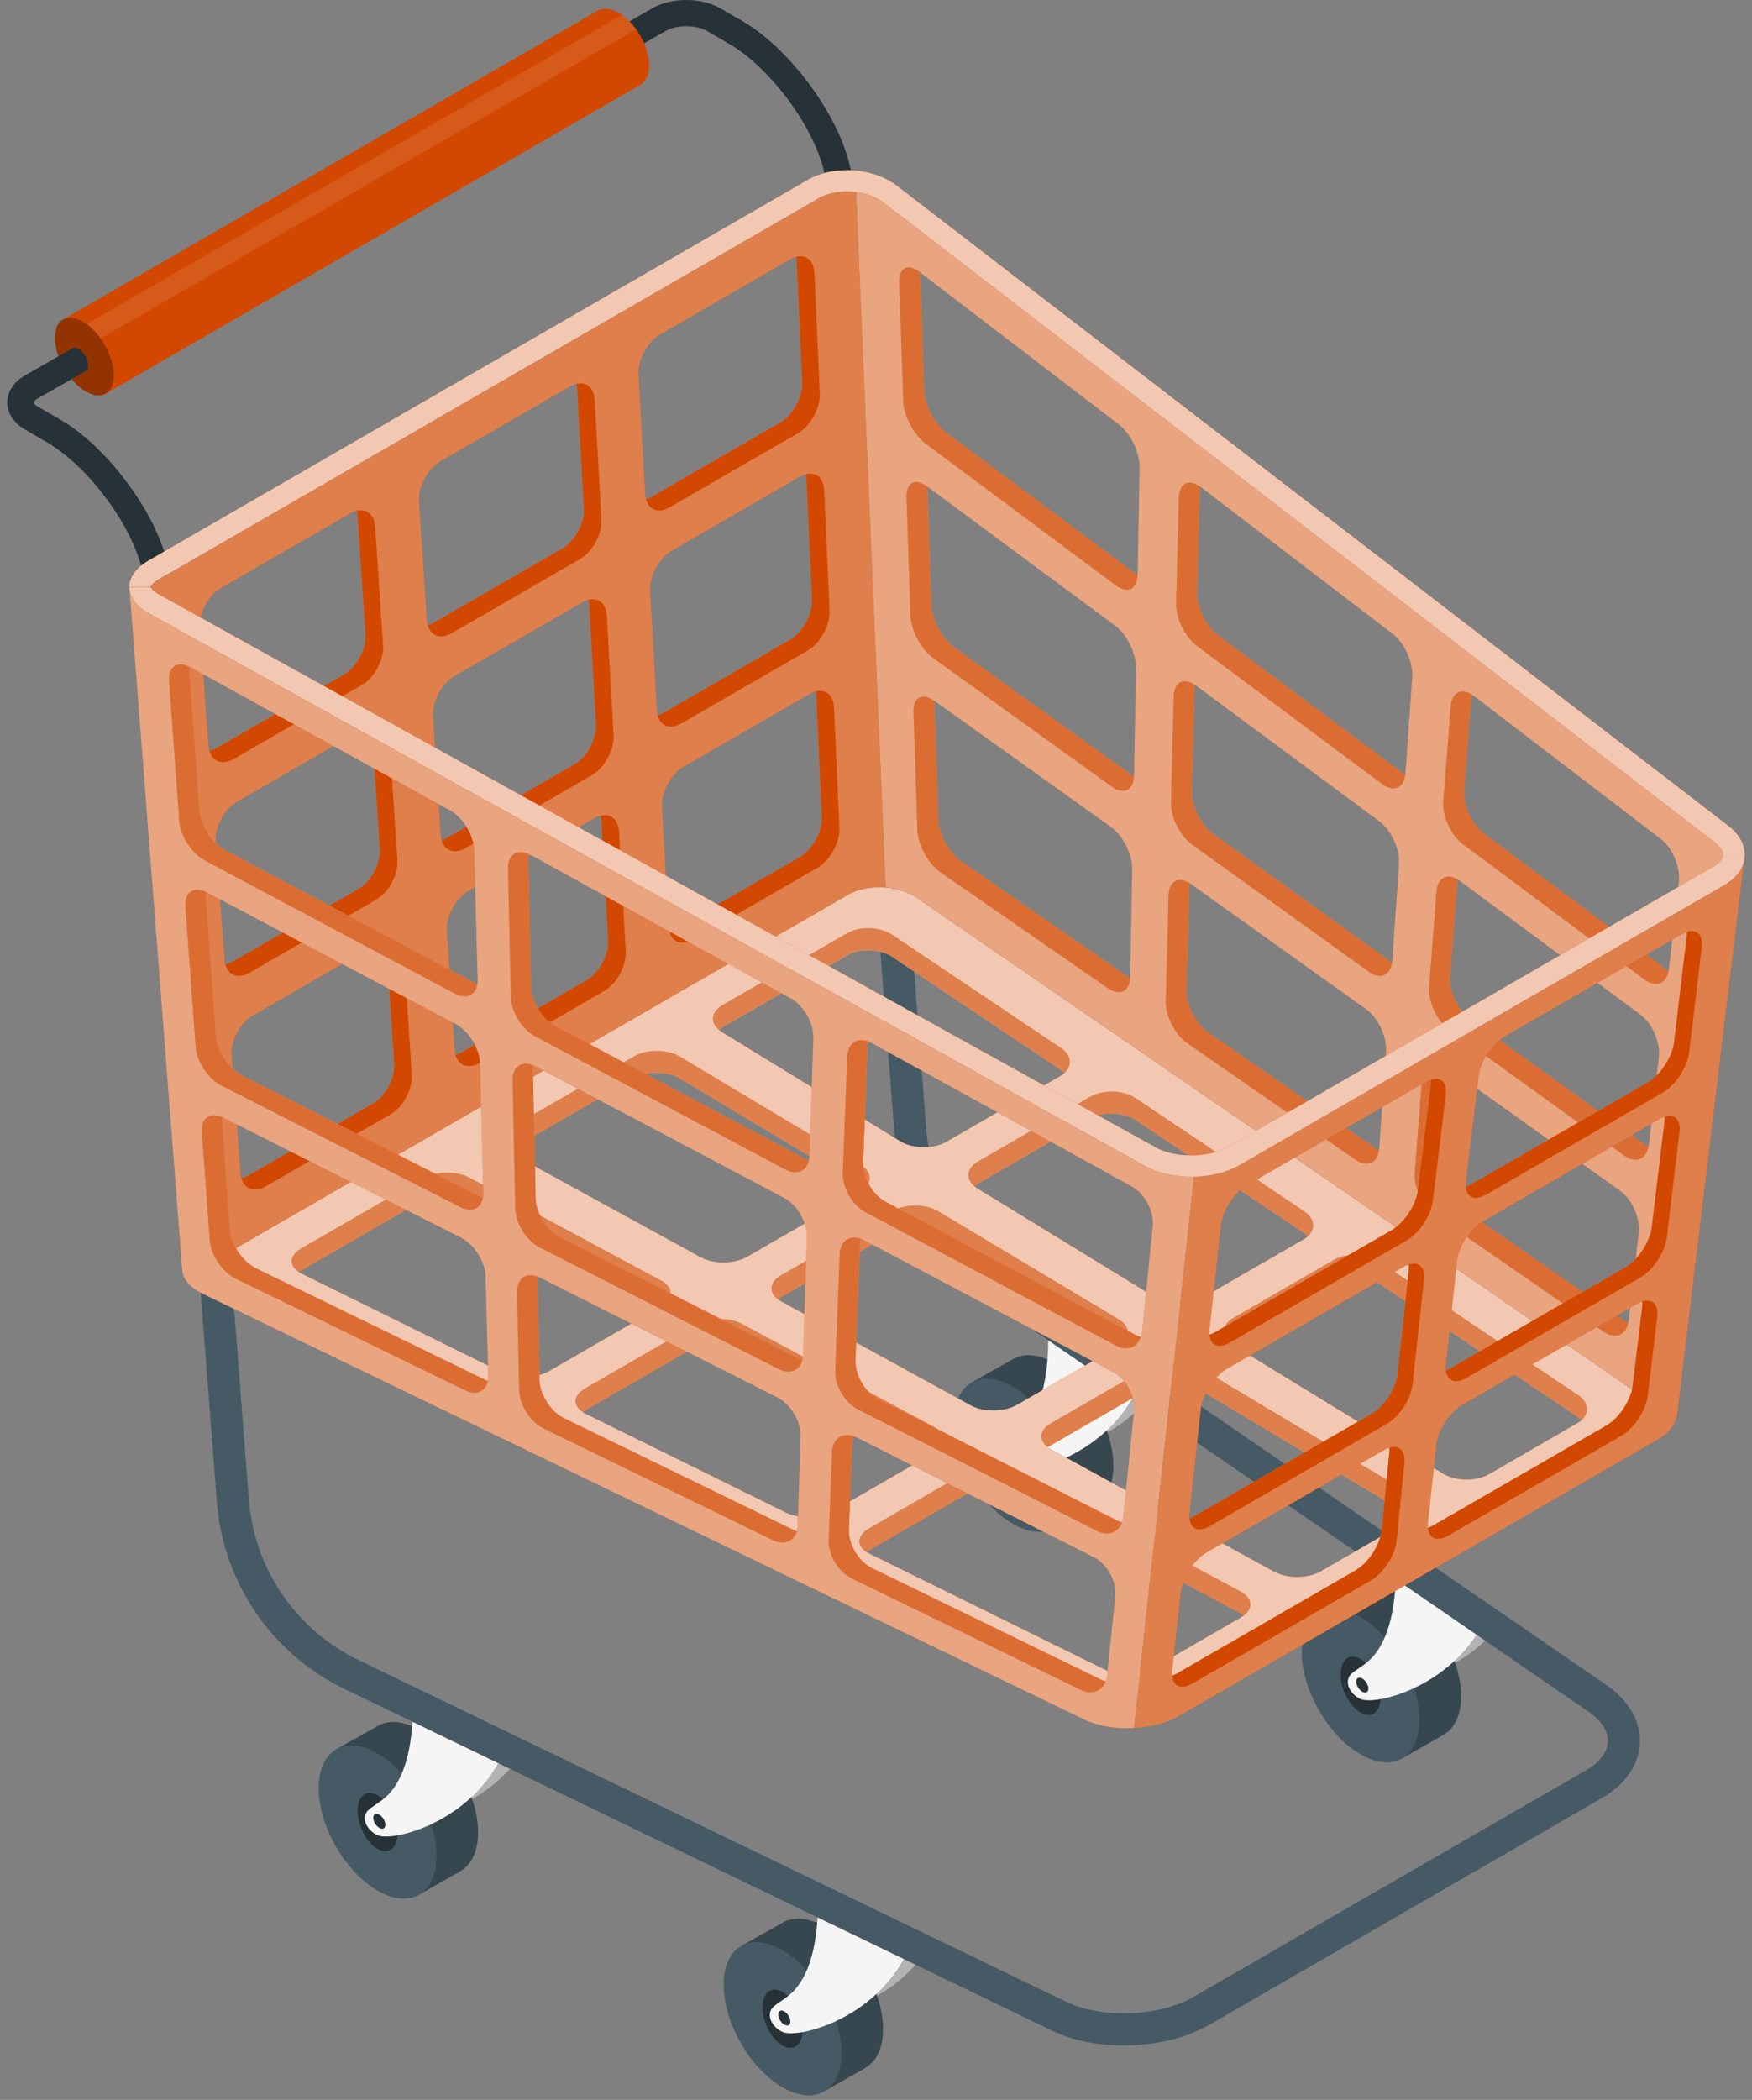 <svg width="121" height="145" viewBox="0 0 121 145" fill="none" xmlns="http://www.w3.org/2000/svg">
<rect x="0" y="0" width="121" height="145" fill="#808080" stroke="none"/>
<path d="M61.22 21.755L59.578 22.706L56.882 11.712C56.111 8.604 53.119 4.613 50.334 3.015L48.832 2.144C48.069 1.701 46.727 1.701 45.964 2.144L41.382 4.773C40.946 5.029 40.395 4.873 40.139 4.437C39.892 4.01 40.039 3.451 40.475 3.203L45.057 0.566C46.371 -0.189 48.429 -0.189 49.735 0.566L51.245 1.437C54.441 3.283 57.761 7.693 58.648 11.273L61.22 21.751V21.755Z" fill="#263238"/>
<path d="M7.3 27.181L4.348 22.068L41.133 0.819C41.516 0.515 42.095 0.523 42.734 0.891C43.889 1.558 44.824 3.176 44.824 4.506C44.824 5.245 44.54 5.752 44.089 5.932L7.304 27.181H7.3Z" fill="#D24800"/>
<path opacity="0.1" d="M5.562 24.173L43.933 2.025C43.649 1.634 43.318 1.29 42.954 1.035L4.887 23.006L5.558 24.173H5.562Z" fill="white"/>
<path d="M4.35 22.063C5.125 21.616 6.415 22.395 7.23 23.809C8.045 25.219 8.077 26.729 7.302 27.177C6.527 27.624 5.237 26.845 4.422 25.431C3.607 24.021 3.575 22.511 4.35 22.063Z" fill="#D24800"/>
<path opacity="0.3" d="M4.35 22.063C5.125 21.616 6.415 22.395 7.23 23.809C8.045 25.219 8.077 26.729 7.302 27.177C6.527 27.624 5.237 26.845 4.422 25.431C3.607 24.021 3.575 22.511 4.35 22.063Z" fill="black"/>
<path d="M14.127 49.281L12.485 50.224L9.788 39.23C9.017 36.121 6.017 32.139 3.244 30.541L1.734 29.662C0.951 29.21 0.5 28.527 0.5 27.788C0.5 27.049 0.951 26.366 1.734 25.915L5.006 24.049C5.246 23.909 5.645 24.149 5.893 24.588C6.149 25.024 6.153 25.487 5.913 25.627H5.905L2.641 27.493C2.382 27.636 2.322 27.768 2.314 27.792C2.322 27.82 2.378 27.944 2.641 28.096L4.151 28.967C7.347 30.812 10.659 35.223 11.546 38.794L14.127 49.281Z" fill="#263238"/>
<path d="M63.553 135.152C63.577 135.164 63.597 135.176 63.625 135.184C61.132 138.42 57.069 139.346 56.154 138.919C55.419 138.579 54.984 137.704 55.543 137.181C55.799 136.941 56.246 136.694 56.662 136.346C57.884 135.331 58.288 133.566 58.4 132.188L63.549 135.152H63.553Z" fill="#E0E0E0"/>
<g opacity="0.2">
<path d="M63.553 135.152C63.577 135.164 63.597 135.176 63.625 135.184C61.132 138.42 57.069 139.346 56.154 138.919C55.419 138.579 54.984 137.705 55.543 137.181C55.799 136.942 56.246 136.694 56.662 136.346C57.884 135.332 58.288 133.566 58.4 132.188L63.549 135.152H63.553Z" fill="black"/>
</g>
<path d="M60.987 140.153C61.003 137.548 59.193 134.369 56.948 133.05C55.77 132.359 54.707 132.323 53.956 132.819L51.191 134.373L56.988 144.368L59.728 142.814V142.806C60.492 142.394 60.979 141.479 60.987 140.149V140.153Z" fill="#37474F"/>
<path d="M54.075 134.68C56.325 135.999 58.134 139.179 58.114 141.783C58.098 144.388 56.261 145.435 54.016 144.116C51.766 142.798 49.957 139.618 49.977 137.013C49.993 134.409 51.83 133.362 54.075 134.68Z" fill="#455A64"/>
<path d="M52.668 138.587C52.676 137.568 53.295 137.104 54.058 137.548C54.817 137.995 55.432 139.182 55.425 140.201C55.416 141.219 54.797 141.683 54.034 141.239C53.271 140.792 52.66 139.605 52.668 138.587Z" fill="#263238"/>
<path d="M56.477 131.085C56.477 131.085 56.745 135.895 54.544 137.732C54.128 138.08 53.681 138.327 53.421 138.567C52.862 139.09 53.301 139.965 54.036 140.305C55.103 140.8 60.576 139.394 62.709 134.672L56.477 131.085Z" fill="#F5F5F5"/>
<path d="M54.142 138.878C54.374 138.994 54.574 139.298 54.586 139.557C54.602 139.817 54.426 139.933 54.194 139.813C53.963 139.697 53.763 139.393 53.751 139.134C53.735 138.874 53.911 138.758 54.142 138.878Z" fill="#263238"/>
<path d="M35.58 121.572C35.604 121.584 35.648 121.608 35.648 121.608C33.155 124.844 29.097 125.763 28.182 125.339C27.447 124.999 27.011 124.125 27.571 123.601C27.826 123.362 28.274 123.114 28.689 122.766C29.912 121.752 30.315 119.986 30.427 118.608L35.576 121.572H35.58Z" fill="#E0E0E0"/>
<g opacity="0.2">
<path d="M35.58 121.571C35.604 121.583 35.648 121.607 35.648 121.607C33.155 124.843 29.097 125.762 28.182 125.338C27.447 124.999 27.011 124.124 27.571 123.601C27.826 123.361 28.274 123.113 28.689 122.766C29.912 121.751 30.315 119.985 30.427 118.607L35.576 121.571H35.58Z" fill="black"/>
</g>
<path d="M33.018 126.57C33.034 123.965 31.224 120.785 28.979 119.467C27.801 118.776 26.738 118.74 25.987 119.235L23.223 120.789L29.019 130.784L31.76 129.23V129.222C32.523 128.811 33.01 127.896 33.018 126.566V126.57Z" fill="#37474F"/>
<path d="M26.107 121.097C28.356 122.415 30.166 125.595 30.146 128.2C30.13 130.804 28.292 131.851 26.047 130.533C23.798 129.214 21.988 126.035 22.008 123.43C22.024 120.825 23.862 119.779 26.107 121.097Z" fill="#455A64"/>
<path d="M24.695 125.007C24.703 123.988 25.323 123.525 26.086 123.968C26.845 124.415 27.46 125.602 27.452 126.621C27.444 127.639 26.825 128.103 26.062 127.659C25.299 127.212 24.687 126.025 24.695 125.007Z" fill="#263238"/>
<path d="M28.505 117.5C28.505 117.5 28.772 122.31 26.571 124.147C26.156 124.495 25.708 124.743 25.448 124.982C24.889 125.506 25.329 126.381 26.064 126.72C27.13 127.215 32.603 125.809 34.737 121.087L28.505 117.5Z" fill="#F5F5F5"/>
<path d="M26.17 125.293C26.402 125.409 26.601 125.713 26.613 125.972C26.629 126.232 26.453 126.348 26.222 126.228C25.99 126.112 25.79 125.809 25.778 125.549C25.762 125.289 25.938 125.173 26.17 125.293Z" fill="#263238"/>
<path d="M103.547 112.203C101.05 115.427 96.995 116.358 96.08 115.93C95.345 115.591 94.91 114.716 95.469 114.193C95.725 113.953 96.172 113.705 96.588 113.358C97.81 112.343 98.213 110.577 98.325 109.199L103.167 111.984L103.475 112.163L103.543 112.203H103.547Z" fill="#E0E0E0"/>
<g opacity="0.2">
<path d="M103.547 112.203C101.05 115.427 96.995 116.358 96.08 115.93C95.345 115.591 94.91 114.716 95.469 114.193C95.725 113.953 96.172 113.705 96.588 113.358C97.81 112.343 98.213 110.577 98.325 109.199L103.167 111.984L103.475 112.163L103.543 112.203H103.547Z" fill="black"/>
</g>
<path d="M100.909 117.163C100.925 114.558 99.115 111.378 96.87 110.06C95.691 109.369 94.629 109.333 93.878 109.828L91.113 111.382L96.91 121.377L99.65 119.823V119.815C100.413 119.404 100.901 118.489 100.909 117.159V117.163Z" fill="#37474F"/>
<path d="M93.997 111.689C96.246 113.007 98.056 116.187 98.036 118.792C98.02 121.396 96.183 122.443 93.937 121.125C91.688 119.806 89.879 116.626 89.899 114.022C89.915 111.417 91.752 110.37 93.997 111.689Z" fill="#455A64"/>
<path d="M92.59 115.6C92.598 114.581 93.217 114.118 93.98 114.561C94.739 115.009 95.354 116.195 95.346 117.214C95.338 118.232 94.719 118.696 93.956 118.248C93.193 117.801 92.582 116.614 92.59 115.596V115.6Z" fill="#263238"/>
<path d="M96.395 108.093C96.395 108.093 96.663 112.903 94.462 114.741C94.046 115.088 93.599 115.336 93.339 115.575C92.78 116.099 93.219 116.974 93.954 117.313C95.021 117.809 100.494 116.402 102.627 111.68L96.395 108.093Z" fill="#F5F5F5"/>
<path d="M94.061 115.891C94.292 116.007 94.492 116.311 94.504 116.57C94.52 116.83 94.344 116.946 94.112 116.826C93.881 116.71 93.681 116.406 93.669 116.147C93.653 115.887 93.829 115.771 94.061 115.891Z" fill="#263238"/>
<path d="M79.459 96.245C79.483 96.257 79.527 96.281 79.527 96.281C77.034 99.517 72.975 100.436 72.065 100.012C71.329 99.673 70.894 98.798 71.453 98.275C71.709 98.035 72.156 97.787 72.572 97.44C73.794 96.425 74.198 94.659 74.31 93.281L79.459 96.245Z" fill="#E0E0E0"/>
<g opacity="0.2">
<path d="M79.459 96.245C79.483 96.257 79.527 96.281 79.527 96.281C77.034 99.517 72.975 100.436 72.065 100.013C71.329 99.673 70.894 98.798 71.453 98.275C71.709 98.035 72.156 97.787 72.572 97.44C73.794 96.425 74.198 94.659 74.31 93.281L79.459 96.245Z" fill="black"/>
</g>
<path d="M76.893 101.242C76.909 98.637 75.099 95.457 72.854 94.139C71.676 93.448 70.613 93.412 69.862 93.907L67.098 95.461L72.894 105.457L75.635 103.903V103.895C76.402 103.483 76.885 102.568 76.893 101.238V101.242Z" fill="#37474F"/>
<path d="M69.982 95.769C72.231 97.088 74.04 100.267 74.021 102.872C74.005 105.477 72.167 106.523 69.922 105.205C67.673 103.887 65.863 100.707 65.883 98.102C65.899 95.498 67.737 94.451 69.982 95.769Z" fill="#455A64"/>
<path d="M68.57 99.679C68.578 98.66 69.198 98.197 69.961 98.64C70.72 99.088 71.335 100.274 71.327 101.293C71.319 102.312 70.7 102.775 69.937 102.328C69.174 101.88 68.562 100.694 68.57 99.675V99.679Z" fill="#263238"/>
<path d="M72.383 92.175C72.383 92.175 72.651 96.985 70.45 98.823C70.034 99.17 69.587 99.418 69.327 99.657C68.768 100.181 69.208 101.056 69.943 101.395C71.009 101.891 76.482 100.484 78.615 95.762L72.383 92.175Z" fill="#F5F5F5"/>
<path d="M70.053 99.973C70.284 100.089 70.484 100.393 70.496 100.652C70.512 100.912 70.336 101.028 70.105 100.908C69.873 100.792 69.673 100.488 69.657 100.229C69.641 99.969 69.817 99.853 70.049 99.973H70.053Z" fill="#263238"/>
<path d="M77.615 141.243C75.842 141.243 74.088 140.907 72.678 140.228L23.768 116.61C18.775 114.201 15.407 109.268 14.98 103.739L10.09 40.587L12.299 40.416L17.189 103.567C17.556 108.313 20.445 112.543 24.731 114.613L73.641 138.231C76.057 139.397 80.068 139.249 82.393 137.907L109.551 122.227C110.485 121.688 111.017 120.989 111.045 120.266C111.073 119.538 110.597 118.803 109.706 118.192L68.499 89.872C64.588 87.184 62.131 82.929 61.768 78.195L56.786 13.83L58.995 13.658L63.977 78.024C64.293 82.086 66.398 85.738 69.754 88.043L110.961 116.363C112.479 117.405 113.314 118.859 113.258 120.349C113.198 121.84 112.251 123.226 110.657 124.145L83.5 139.825C81.878 140.759 79.729 141.239 77.607 141.239L77.615 141.243Z" fill="#455A64"/>
<path d="M113.795 96.681L63.255 61.949C62.636 61.526 61.689 61.266 60.727 61.266C59.908 61.266 59.145 61.442 58.585 61.769L14.605 87.161C14.278 87.349 14.126 87.52 14.074 87.604C14.134 87.68 14.298 87.84 14.637 88.004L75.528 117.406C76.135 117.698 76.958 117.862 77.853 117.862C78.919 117.862 79.978 117.622 80.677 117.218L113.743 98.127C114.118 97.907 114.366 97.635 114.374 97.428C114.386 97.22 114.154 96.928 113.799 96.685L113.795 96.681ZM97.316 104.978L91.228 108.498C90.345 109.009 88.903 109.021 88.008 108.533L72.603 100.088C72.519 100.04 72.439 99.992 72.372 99.936C72.436 99.885 72.507 99.837 72.587 99.793L79.475 95.814C80.357 95.302 81.784 95.314 82.658 95.838L97.332 104.623C97.424 104.678 97.503 104.734 97.575 104.794C97.503 104.862 97.412 104.918 97.316 104.974V104.978ZM85.703 111.685L79.602 115.205C78.719 115.716 77.265 115.764 76.347 115.313L60.055 107.283C59.98 107.247 59.908 107.203 59.84 107.159C59.888 107.123 59.944 107.087 59.999 107.055L66.863 103.092C67.746 102.581 69.192 102.561 70.091 103.041L85.675 111.402C85.758 111.446 85.834 111.494 85.902 111.546C85.838 111.594 85.775 111.638 85.699 111.681L85.703 111.685ZM20.79 87.728L29.187 82.878C30.07 82.363 31.516 82.343 32.415 82.826L45.642 89.925C45.726 89.969 45.802 90.017 45.87 90.069C45.806 90.117 45.742 90.161 45.666 90.205L37.94 94.667C37.057 95.179 35.599 95.227 34.68 94.775L20.842 87.952C20.766 87.916 20.69 87.872 20.622 87.828C20.67 87.796 20.726 87.76 20.782 87.728H20.79ZM35.299 79.351L43.788 74.453C44.671 73.942 46.097 73.954 46.972 74.477L59.416 81.928C59.508 81.984 59.588 82.039 59.66 82.103C59.584 82.171 59.496 82.227 59.4 82.283L51.61 86.777C50.727 87.289 49.281 87.305 48.386 86.813L35.315 79.647C35.231 79.599 35.151 79.551 35.083 79.495C35.147 79.443 35.219 79.395 35.299 79.351ZM77.237 92.965L70.25 97C69.368 97.512 67.925 97.528 67.03 97.036L53.959 89.869C53.875 89.821 53.795 89.773 53.727 89.718C53.791 89.666 53.859 89.618 53.939 89.574L61.629 85.135C62.512 84.624 63.938 84.636 64.813 85.159L77.253 92.61C77.345 92.666 77.425 92.722 77.497 92.786C77.425 92.854 77.333 92.909 77.237 92.965ZM90.009 85.591L82.994 89.646C82.111 90.157 80.689 90.137 79.818 89.606L67.538 82.083C67.446 82.027 67.362 81.963 67.29 81.904C67.366 81.832 67.462 81.772 67.562 81.712L75.308 77.242C76.191 76.73 77.597 76.778 78.44 77.345L90.081 85.155C90.177 85.219 90.257 85.287 90.333 85.363C90.245 85.447 90.137 85.527 90.013 85.595L90.009 85.591ZM73.203 74.313L65.353 78.847C64.47 79.359 63.047 79.339 62.177 78.808L49.896 71.289C49.8 71.229 49.721 71.169 49.645 71.109C49.725 71.037 49.816 70.974 49.92 70.914L58.501 65.964C59.384 65.453 60.79 65.501 61.633 66.072L73.27 73.882C73.366 73.946 73.446 74.01 73.522 74.086C73.434 74.169 73.326 74.249 73.203 74.317V74.313ZM40.392 97.396L48.027 92.989C48.91 92.478 50.356 92.458 51.251 92.938L64.482 100.036C64.566 100.08 64.641 100.128 64.709 100.184C64.645 100.232 64.582 100.276 64.506 100.316L57.539 104.339C56.656 104.85 55.198 104.898 54.279 104.447L40.444 97.624C40.369 97.588 40.297 97.548 40.229 97.5C40.277 97.468 40.333 97.432 40.389 97.4L40.392 97.396ZM84.92 92.702C84.996 92.63 85.091 92.57 85.191 92.51L92.106 88.519C92.993 88.008 94.395 88.052 95.242 88.623L108.981 97.847C109.077 97.911 109.157 97.979 109.232 98.055C109.145 98.139 109.037 98.219 108.913 98.287L102.833 101.798C101.95 102.309 100.532 102.289 99.657 101.758L85.167 92.885C85.071 92.826 84.992 92.766 84.916 92.706L84.92 92.702Z" fill="#D24800"/>
<g opacity="0.7">
<path d="M113.795 96.68L63.255 61.949C62.636 61.525 61.689 61.266 60.727 61.266C59.908 61.266 59.145 61.441 58.585 61.769L14.605 87.161C14.278 87.348 14.126 87.52 14.074 87.604C14.134 87.68 14.298 87.84 14.637 88.004L75.528 117.406C76.135 117.698 76.958 117.861 77.853 117.861C78.919 117.861 79.978 117.622 80.677 117.218L113.743 98.127C114.118 97.907 114.366 97.635 114.374 97.427C114.386 97.22 114.154 96.928 113.799 96.684L113.795 96.68ZM97.316 104.978L91.228 108.497C90.345 109.009 88.903 109.021 88.008 108.533L72.603 100.088C72.519 100.04 72.439 99.992 72.372 99.936C72.436 99.884 72.507 99.836 72.587 99.792L79.475 95.814C80.357 95.302 81.784 95.314 82.658 95.838L97.332 104.622C97.424 104.678 97.503 104.734 97.575 104.794C97.503 104.862 97.412 104.918 97.316 104.974V104.978ZM85.703 111.685L79.602 115.205C78.719 115.716 77.265 115.764 76.347 115.313L60.055 107.283C59.98 107.247 59.908 107.203 59.84 107.159C59.888 107.123 59.944 107.087 59.999 107.055L66.863 103.092C67.746 102.581 69.192 102.561 70.091 103.04L85.675 111.402C85.758 111.446 85.834 111.493 85.902 111.545C85.838 111.593 85.775 111.637 85.699 111.681L85.703 111.685ZM20.79 87.728L29.187 82.878C30.07 82.363 31.516 82.343 32.415 82.826L45.642 89.925C45.726 89.969 45.802 90.017 45.87 90.069C45.806 90.117 45.742 90.161 45.666 90.205L37.94 94.667C37.057 95.178 35.599 95.226 34.68 94.775L20.842 87.952C20.766 87.916 20.69 87.872 20.622 87.828C20.67 87.796 20.726 87.76 20.782 87.728H20.79ZM35.299 79.351L43.788 74.453C44.671 73.942 46.097 73.954 46.972 74.477L59.416 81.927C59.508 81.983 59.588 82.039 59.66 82.103C59.584 82.171 59.496 82.227 59.4 82.283L51.61 86.777C50.727 87.288 49.281 87.304 48.386 86.813L35.315 79.646C35.231 79.598 35.151 79.55 35.083 79.494C35.147 79.442 35.219 79.394 35.299 79.351ZM77.237 92.965L70.25 97C69.368 97.511 67.925 97.527 67.03 97.036L53.959 89.869C53.875 89.821 53.795 89.773 53.727 89.717C53.791 89.665 53.859 89.618 53.939 89.573L61.629 85.135C62.512 84.624 63.938 84.636 64.813 85.159L77.253 92.61C77.345 92.666 77.425 92.722 77.497 92.785C77.425 92.853 77.333 92.909 77.237 92.965ZM90.009 85.591L82.994 89.645C82.111 90.157 80.689 90.137 79.818 89.606L67.538 82.083C67.446 82.027 67.362 81.963 67.29 81.903C67.366 81.831 67.462 81.772 67.562 81.712L75.308 77.241C76.191 76.73 77.597 76.778 78.44 77.345L90.081 85.155C90.177 85.219 90.257 85.287 90.333 85.363C90.245 85.447 90.137 85.527 90.013 85.595L90.009 85.591ZM73.203 74.313L65.353 78.847C64.47 79.359 63.047 79.339 62.177 78.807L49.896 71.289C49.8 71.229 49.721 71.169 49.645 71.109C49.725 71.037 49.816 70.973 49.92 70.913L58.501 65.964C59.384 65.452 60.79 65.5 61.633 66.072L73.27 73.882C73.366 73.945 73.446 74.009 73.522 74.085C73.434 74.169 73.326 74.249 73.203 74.317V74.313ZM40.392 97.395L48.027 92.989C48.91 92.478 50.356 92.458 51.251 92.937L64.482 100.036C64.566 100.08 64.641 100.128 64.709 100.184C64.645 100.232 64.582 100.276 64.506 100.316L57.539 104.339C56.656 104.85 55.198 104.898 54.279 104.446L40.444 97.623C40.369 97.587 40.297 97.547 40.229 97.499C40.277 97.467 40.333 97.431 40.389 97.4L40.392 97.395ZM84.92 92.701C84.996 92.63 85.091 92.57 85.191 92.51L92.106 88.519C92.993 88.007 94.395 88.052 95.242 88.623L108.981 97.847C109.077 97.911 109.157 97.979 109.232 98.055C109.145 98.139 109.037 98.219 108.913 98.286L102.833 101.798C101.95 102.309 100.532 102.289 99.657 101.758L85.167 92.885C85.071 92.825 84.992 92.765 84.916 92.706L84.92 92.701Z" fill="white"/>
</g>
<path d="M64.487 98.519L51.255 91.42C50.357 90.941 48.914 90.961 48.032 91.472L40.397 95.878C39.586 96.346 39.542 97.033 40.237 97.492C40.285 97.46 40.341 97.424 40.397 97.392L48.032 92.986C48.914 92.475 50.361 92.455 51.255 92.934L64.487 100.033C64.57 100.077 64.646 100.125 64.714 100.181C65.389 99.669 65.309 98.958 64.487 98.519ZM108.986 96.33L95.247 87.106C94.396 86.538 92.998 86.49 92.111 87.002L85.196 90.993C84.409 91.448 84.313 92.167 84.924 92.698C85 92.626 85.096 92.567 85.196 92.507L92.111 88.516C92.998 88.004 94.4 88.048 95.247 88.62L108.986 97.844C109.081 97.908 109.161 97.976 109.237 98.052C109.796 97.536 109.713 96.821 108.986 96.33ZM45.643 88.412L32.416 81.313C31.513 80.83 30.07 80.854 29.188 81.365L20.79 86.215C19.983 86.682 19.936 87.369 20.631 87.829C20.678 87.797 20.735 87.761 20.79 87.729L29.188 82.879C30.07 82.364 31.517 82.344 32.416 82.827L45.643 89.926C45.727 89.97 45.802 90.018 45.87 90.07C46.541 89.562 46.465 88.851 45.643 88.412ZM85.675 109.892L70.091 101.535C69.188 101.052 67.746 101.072 66.863 101.583L60 105.546C59.189 106.013 59.141 106.705 59.84 107.164C59.888 107.128 59.944 107.092 60 107.06L66.863 103.097C67.746 102.586 69.192 102.566 70.091 103.045L85.675 111.406C85.759 111.45 85.835 111.498 85.903 111.55C86.574 111.043 86.498 110.332 85.675 109.892ZM97.328 103.109L82.655 94.324C81.78 93.805 80.354 93.789 79.471 94.3L72.584 98.275C71.785 98.739 71.717 99.446 72.368 99.933C72.432 99.881 72.504 99.833 72.584 99.789L79.471 95.811C80.354 95.299 81.78 95.311 82.655 95.834L97.328 104.619C97.42 104.675 97.5 104.731 97.572 104.791C98.187 104.28 98.107 103.565 97.328 103.101V103.109ZM59.417 80.414L46.973 72.964C46.098 72.44 44.672 72.428 43.789 72.94L35.3 77.838C34.501 78.301 34.433 79.004 35.084 79.495C35.148 79.443 35.22 79.395 35.3 79.352L43.789 74.454C44.672 73.942 46.098 73.954 46.973 74.478L59.417 81.928C59.509 81.984 59.589 82.04 59.661 82.104C60.276 81.593 60.196 80.878 59.417 80.41V80.414ZM73.267 72.361L61.63 64.55C60.783 63.983 59.381 63.935 58.498 64.443L49.917 69.396C49.126 69.852 49.03 70.571 49.642 71.102C49.721 71.03 49.813 70.966 49.917 70.906L58.498 65.957C59.381 65.445 60.787 65.493 61.63 66.064L73.267 73.874C73.363 73.938 73.443 74.002 73.519 74.078C74.082 73.563 73.998 72.848 73.267 72.361ZM77.254 91.093L64.814 83.646C63.939 83.123 62.513 83.111 61.63 83.622L53.94 88.06C53.141 88.524 53.077 89.231 53.728 89.718C53.792 89.666 53.86 89.618 53.94 89.574L61.63 85.136C62.513 84.625 63.939 84.637 64.814 85.16L77.254 92.611C77.346 92.666 77.426 92.722 77.498 92.786C78.113 92.279 78.033 91.564 77.254 91.093ZM90.078 83.642L78.437 75.832C77.59 75.265 76.188 75.217 75.305 75.724L67.558 80.194C66.767 80.65 66.672 81.373 67.287 81.9C67.363 81.828 67.459 81.768 67.558 81.709L75.305 77.238C76.188 76.727 77.594 76.775 78.437 77.342L90.078 85.152C90.174 85.216 90.254 85.284 90.329 85.36C90.889 84.844 90.805 84.129 90.078 83.642Z" fill="#D24800"/>
<path opacity="0.3" d="M45.874 90.068C46.545 89.561 46.469 88.85 45.647 88.41L32.419 81.311C31.517 80.828 30.074 80.852 29.192 81.363L20.794 86.213C19.987 86.68 19.939 87.368 20.634 87.827C20.683 87.795 20.738 87.759 20.794 87.727L29.192 82.881C30.074 82.366 31.521 82.346 32.419 82.829L45.647 89.928C45.73 89.972 45.806 90.02 45.874 90.072V90.068ZM35.084 79.494C35.148 79.442 35.22 79.394 35.3 79.35L43.789 74.452C44.672 73.941 46.098 73.953 46.973 74.476L59.417 81.927C59.509 81.983 59.589 82.038 59.661 82.102C60.276 81.591 60.196 80.876 59.417 80.409L46.973 72.958C46.098 72.435 44.672 72.423 43.789 72.934L35.3 77.832C34.501 78.295 34.433 78.998 35.084 79.49V79.494ZM67.287 81.899C67.363 81.827 67.459 81.767 67.558 81.707L75.305 77.237C76.187 76.725 77.594 76.773 78.436 77.34L90.078 85.15C90.174 85.214 90.253 85.282 90.329 85.358C90.889 84.843 90.805 84.128 90.078 83.64L78.436 75.83C77.59 75.263 76.187 75.215 75.305 75.722L67.558 80.193C66.767 80.648 66.672 81.371 67.287 81.899ZM64.814 83.644C63.939 83.121 62.513 83.109 61.63 83.62L53.94 88.059C53.141 88.522 53.077 89.229 53.728 89.717C53.792 89.665 53.86 89.617 53.94 89.573L61.63 85.134C62.513 84.623 63.939 84.635 64.814 85.158L77.254 92.609C77.346 92.665 77.426 92.721 77.498 92.785C78.113 92.277 78.033 91.562 77.254 91.091L64.814 83.644ZM49.921 70.909L58.502 65.959C59.385 65.448 60.791 65.496 61.634 66.067L73.271 73.877C73.367 73.941 73.447 74.005 73.523 74.081C74.086 73.565 74.002 72.85 73.271 72.363L61.634 64.553C60.787 63.986 59.385 63.938 58.502 64.445L49.921 69.399C49.13 69.854 49.034 70.573 49.645 71.104C49.725 71.032 49.817 70.969 49.921 70.909ZM97.328 103.107L82.655 94.323C81.78 93.803 80.354 93.787 79.471 94.299L72.584 98.274C71.785 98.737 71.717 99.444 72.368 99.931C72.432 99.88 72.504 99.832 72.584 99.788L79.471 95.809C80.354 95.297 81.78 95.309 82.655 95.833L97.328 104.618C97.42 104.673 97.5 104.729 97.572 104.789C98.187 104.278 98.107 103.563 97.328 103.099V103.107ZM64.714 100.179C65.389 99.668 65.309 98.957 64.486 98.517L51.255 91.418C50.356 90.939 48.914 90.959 48.031 91.47L40.397 95.877C39.586 96.344 39.542 97.031 40.237 97.491C40.285 97.459 40.341 97.423 40.397 97.391L48.031 92.984C48.914 92.473 50.361 92.453 51.255 92.933L64.486 100.031C64.57 100.075 64.646 100.123 64.714 100.179ZM108.985 96.328L95.247 87.104C94.396 86.537 92.998 86.489 92.111 87L85.196 90.991C84.409 91.446 84.313 92.165 84.924 92.697C85 92.625 85.096 92.565 85.196 92.505L92.111 88.514C92.998 88.003 94.4 88.047 95.247 88.618L108.985 97.842C109.081 97.906 109.161 97.974 109.237 98.05C109.796 97.535 109.713 96.82 108.985 96.328ZM85.675 109.891L70.091 101.533C69.188 101.05 67.746 101.07 66.863 101.581L60 105.544C59.189 106.012 59.141 106.703 59.84 107.162C59.888 107.126 59.944 107.09 60 107.058L66.863 103.095C67.746 102.584 69.192 102.564 70.091 103.044L85.675 111.405C85.759 111.449 85.835 111.497 85.903 111.549C86.574 111.041 86.498 110.33 85.675 109.891Z" fill="white"/>
<path d="M61.133 60.508L61.105 59.797L59.12 13.268C58.912 13.244 58.7 13.228 58.492 13.228C57.753 13.228 57.058 13.392 56.543 13.692L10.993 39.994C10.53 40.258 10.422 40.489 10.418 40.529L13.898 85.871L14.081 87.605C14.133 87.521 14.285 87.35 14.613 87.162L58.592 61.77C59.152 61.447 59.911 61.267 60.734 61.267C60.881 61.267 61.025 61.275 61.169 61.287L61.137 60.512L61.133 60.508ZM54.557 44.177L45.841 49.214C45.693 49.298 45.549 49.358 45.413 49.39C45.389 49.282 45.369 49.162 45.361 49.031L44.91 40.781C44.858 39.762 45.525 38.524 46.412 38.013L55.237 32.919C55.38 32.839 55.516 32.779 55.652 32.747C55.68 32.855 55.696 32.971 55.704 33.103L56.08 41.412C56.123 42.431 55.444 43.669 54.562 44.181L54.557 44.177ZM55.029 18.094L55.4 26.404C55.444 27.422 54.765 28.665 53.882 29.176L45.034 34.285C44.886 34.369 44.742 34.429 44.606 34.461C44.582 34.353 44.562 34.233 44.554 34.102L44.103 25.852C44.051 24.837 44.718 23.595 45.605 23.084L54.566 17.91C54.705 17.831 54.845 17.771 54.981 17.739C55.009 17.846 55.025 17.962 55.033 18.094H55.029ZM31.383 46.69L40.208 41.596C40.356 41.512 40.504 41.452 40.639 41.42C40.667 41.528 40.687 41.648 40.695 41.78L41.159 50.017C41.218 51.036 40.547 52.274 39.66 52.786L30.936 57.823C30.784 57.911 30.632 57.971 30.492 58.003C30.464 57.895 30.44 57.775 30.432 57.644L29.905 49.462C29.837 48.443 30.5 47.205 31.383 46.694V46.69ZM39.852 26.867L40.32 35.104C40.376 36.123 39.705 37.365 38.822 37.877L29.977 42.982C29.825 43.07 29.677 43.13 29.534 43.158C29.506 43.05 29.482 42.934 29.474 42.803L28.942 34.617C28.874 33.602 29.538 32.36 30.424 31.849L39.365 26.687C39.513 26.603 39.66 26.543 39.796 26.511C39.824 26.619 39.844 26.735 39.852 26.867ZM16.362 55.367L25.183 50.273C25.335 50.185 25.487 50.125 25.631 50.093C25.659 50.205 25.682 50.321 25.69 50.457L26.238 58.622C26.306 59.641 25.642 60.879 24.76 61.391L16.027 66.436C15.871 66.524 15.719 66.588 15.571 66.616C15.539 66.504 15.519 66.388 15.508 66.257L14.896 58.135C14.82 57.12 15.476 55.882 16.358 55.37L16.362 55.367ZM24.692 35.632L25.239 43.801C25.311 44.816 24.648 46.054 23.765 46.57L14.92 51.671C14.764 51.759 14.609 51.823 14.465 51.851C14.433 51.743 14.413 51.623 14.401 51.491L13.79 43.374C13.714 42.359 14.369 41.121 15.252 40.605L24.184 35.452C24.34 35.364 24.488 35.3 24.632 35.268C24.66 35.38 24.684 35.496 24.692 35.632ZM16.61 81.006L16.003 72.888C15.927 71.869 16.582 70.631 17.465 70.12L26.174 65.09C26.326 65.002 26.473 64.942 26.617 64.914C26.645 65.022 26.669 65.138 26.677 65.27L27.224 73.439C27.296 74.458 26.633 75.697 25.75 76.208L17.129 81.185C16.97 81.273 16.818 81.337 16.67 81.365C16.638 81.253 16.618 81.138 16.606 81.006H16.61ZM31.399 72.477L30.868 64.291C30.8 63.276 31.467 62.034 32.35 61.523L41.051 56.501C41.199 56.417 41.342 56.357 41.478 56.329C41.506 56.437 41.526 56.553 41.534 56.681L42.002 64.922C42.057 65.937 41.386 67.179 40.504 67.691L31.902 72.656C31.751 72.744 31.603 72.804 31.459 72.836C31.431 72.724 31.407 72.608 31.399 72.477ZM46.172 63.959L45.721 55.706C45.669 54.691 46.336 53.449 47.223 52.938L55.912 47.92C56.052 47.84 56.191 47.78 56.327 47.748C56.355 47.856 56.371 47.972 56.379 48.104L56.755 56.413C56.799 57.432 56.12 58.674 55.237 59.186L46.652 64.139C46.504 64.223 46.36 64.283 46.224 64.311C46.196 64.203 46.18 64.087 46.172 63.959Z" fill="#D24800"/>
<path opacity="0.3" d="M61.133 60.508L61.105 59.797L59.12 13.268C58.912 13.244 58.7 13.228 58.492 13.228C57.753 13.228 57.058 13.392 56.543 13.692L10.993 39.994C10.53 40.258 10.422 40.489 10.418 40.529L13.898 85.871L14.081 87.605C14.133 87.521 14.285 87.35 14.613 87.162L58.592 61.77C59.152 61.447 59.911 61.267 60.734 61.267C60.881 61.267 61.025 61.275 61.169 61.287L61.137 60.512L61.133 60.508ZM54.557 44.177L45.841 49.214C45.693 49.298 45.549 49.358 45.413 49.39C45.389 49.282 45.369 49.162 45.361 49.031L44.91 40.781C44.858 39.762 45.525 38.524 46.412 38.013L55.237 32.919C55.38 32.839 55.516 32.779 55.652 32.747C55.68 32.855 55.696 32.971 55.704 33.103L56.08 41.412C56.123 42.431 55.444 43.669 54.562 44.181L54.557 44.177ZM55.029 18.094L55.4 26.404C55.444 27.422 54.765 28.665 53.882 29.176L45.034 34.285C44.886 34.369 44.742 34.429 44.606 34.461C44.582 34.353 44.562 34.233 44.554 34.102L44.103 25.852C44.051 24.837 44.718 23.595 45.605 23.084L54.566 17.91C54.705 17.831 54.845 17.771 54.981 17.739C55.009 17.846 55.025 17.962 55.033 18.094H55.029ZM31.383 46.69L40.208 41.596C40.356 41.512 40.504 41.452 40.639 41.42C40.667 41.528 40.687 41.648 40.695 41.78L41.159 50.017C41.218 51.036 40.547 52.274 39.66 52.786L30.936 57.823C30.784 57.911 30.632 57.971 30.492 58.003C30.464 57.895 30.44 57.775 30.432 57.644L29.905 49.462C29.837 48.443 30.5 47.205 31.383 46.694V46.69ZM39.852 26.867L40.32 35.104C40.376 36.123 39.705 37.365 38.822 37.877L29.977 42.982C29.825 43.07 29.677 43.13 29.534 43.158C29.506 43.05 29.482 42.934 29.474 42.803L28.942 34.617C28.874 33.602 29.538 32.36 30.424 31.849L39.365 26.687C39.513 26.603 39.66 26.543 39.796 26.511C39.824 26.619 39.844 26.735 39.852 26.867ZM16.362 55.367L25.183 50.273C25.335 50.185 25.487 50.125 25.631 50.093C25.659 50.205 25.682 50.321 25.69 50.457L26.238 58.622C26.306 59.641 25.642 60.879 24.76 61.391L16.027 66.436C15.871 66.524 15.719 66.588 15.571 66.616C15.539 66.504 15.519 66.388 15.508 66.257L14.896 58.135C14.82 57.12 15.476 55.882 16.358 55.37L16.362 55.367ZM24.692 35.632L25.239 43.801C25.311 44.816 24.648 46.054 23.765 46.57L14.92 51.671C14.764 51.759 14.609 51.823 14.465 51.851C14.433 51.743 14.413 51.623 14.401 51.491L13.79 43.374C13.714 42.359 14.369 41.121 15.252 40.605L24.184 35.452C24.34 35.364 24.488 35.3 24.632 35.268C24.66 35.38 24.684 35.496 24.692 35.632ZM16.61 81.006L16.003 72.888C15.927 71.869 16.582 70.631 17.465 70.12L26.174 65.09C26.326 65.002 26.473 64.942 26.617 64.914C26.645 65.022 26.669 65.138 26.677 65.27L27.224 73.439C27.296 74.458 26.633 75.697 25.75 76.208L17.129 81.185C16.97 81.273 16.818 81.337 16.67 81.365C16.638 81.253 16.618 81.138 16.606 81.006H16.61ZM31.399 72.477L30.868 64.291C30.8 63.276 31.467 62.034 32.35 61.523L41.051 56.501C41.199 56.417 41.342 56.357 41.478 56.329C41.506 56.437 41.526 56.553 41.534 56.681L42.002 64.922C42.057 65.937 41.386 67.179 40.504 67.691L31.902 72.656C31.751 72.744 31.603 72.804 31.459 72.836C31.431 72.724 31.407 72.608 31.399 72.477ZM46.172 63.959L45.721 55.706C45.669 54.691 46.336 53.449 47.223 52.938L55.912 47.92C56.052 47.84 56.191 47.78 56.327 47.748C56.355 47.856 56.371 47.972 56.379 48.104L56.755 56.413C56.799 57.432 56.12 58.674 55.237 59.186L46.652 64.139C46.504 64.223 46.36 64.283 46.224 64.311C46.196 64.203 46.18 64.087 46.172 63.959Z" fill="white"/>
<path d="M42.753 57.424C42.705 56.573 42.165 56.15 41.478 56.33C41.506 56.437 41.526 56.553 41.534 56.681L42.002 64.923C42.057 65.937 41.386 67.18 40.504 67.691L31.902 72.657C31.751 72.745 31.603 72.805 31.459 72.837C31.667 73.584 32.35 73.843 33.121 73.4L41.722 68.434C42.605 67.919 43.272 66.684 43.216 65.662L42.753 57.424ZM56.919 33.838C56.883 32.98 56.347 32.556 55.648 32.744C55.676 32.852 55.692 32.968 55.7 33.099L56.076 41.409C56.12 42.427 55.44 43.666 54.557 44.177L45.841 49.215C45.693 49.299 45.549 49.358 45.413 49.391C45.609 50.142 46.288 50.397 47.063 49.954L55.78 44.92C56.663 44.409 57.342 43.174 57.294 42.152L56.922 33.838H56.919ZM41.91 42.515C41.866 41.668 41.331 41.245 40.639 41.417C40.667 41.525 40.687 41.644 40.695 41.776L41.159 50.014C41.219 51.032 40.547 52.271 39.661 52.782L30.936 57.82C30.784 57.908 30.632 57.968 30.492 57.999C30.7 58.751 31.383 59.006 32.154 58.563L40.879 53.525C41.762 53.014 42.429 51.775 42.377 50.757L41.91 42.515ZM56.243 18.838C56.207 17.983 55.672 17.551 54.977 17.739C55.005 17.847 55.021 17.963 55.029 18.095L55.401 26.404C55.444 27.423 54.765 28.665 53.882 29.176L45.034 34.286C44.886 34.37 44.742 34.43 44.606 34.462C44.802 35.213 45.481 35.472 46.256 35.029L55.105 29.919C55.988 29.408 56.667 28.17 56.619 27.147L56.247 18.838H56.243ZM41.071 27.61C41.027 26.759 40.487 26.336 39.8 26.512C39.828 26.62 39.848 26.735 39.856 26.867L40.324 35.105C40.38 36.123 39.709 37.366 38.826 37.877L29.981 42.983C29.829 43.071 29.681 43.13 29.538 43.158C29.741 43.91 30.424 44.169 31.195 43.726L40.04 38.616C40.927 38.105 41.594 36.87 41.538 35.848L41.071 27.61ZM25.91 36.371C25.85 35.532 25.315 35.105 24.632 35.269C24.66 35.38 24.684 35.496 24.692 35.632L25.239 43.802C25.311 44.816 24.648 46.055 23.765 46.57L14.92 51.672C14.764 51.759 14.609 51.823 14.465 51.851C14.677 52.602 15.368 52.858 16.139 52.415L24.979 47.309C25.862 46.798 26.525 45.563 26.457 44.541L25.91 36.371ZM57.598 48.843C57.558 47.988 57.022 47.557 56.327 47.745C56.355 47.852 56.371 47.968 56.379 48.1L56.755 56.41C56.799 57.428 56.12 58.671 55.237 59.182L46.652 64.136C46.504 64.219 46.36 64.279 46.224 64.307C46.416 65.062 47.095 65.322 47.874 64.875L56.459 59.921C57.342 59.41 58.021 58.171 57.973 57.148L57.602 48.839L57.598 48.843ZM27.896 66.009C27.84 65.166 27.3 64.743 26.617 64.911C26.645 65.019 26.669 65.134 26.677 65.266L27.224 73.436C27.296 74.454 26.633 75.693 25.75 76.204L17.129 81.182C16.97 81.27 16.818 81.334 16.67 81.362C16.886 82.109 17.577 82.368 18.348 81.925L26.965 76.947C27.852 76.436 28.511 75.201 28.443 74.179L27.896 66.009ZM26.901 51.188C26.845 50.349 26.31 49.922 25.627 50.086C25.654 50.197 25.678 50.313 25.686 50.449L26.234 58.615C26.302 59.633 25.639 60.872 24.756 61.383L16.023 66.429C15.867 66.516 15.715 66.581 15.567 66.608C15.779 67.356 16.47 67.611 17.241 67.168L25.974 62.126C26.857 61.615 27.52 60.38 27.448 59.358L26.901 51.188Z" fill="#D24800"/>
<path d="M118.457 58.184L61.027 13.985C60.547 13.617 59.86 13.362 59.117 13.27L61.131 60.485L61.163 61.284C61.926 61.356 62.637 61.54 63.256 61.947L114.434 97.118L119.021 59.051V59.027C119.021 58.772 118.817 58.46 118.457 58.188V58.184ZM96.158 66.334C96.158 66.382 96.15 66.43 96.142 66.474C96.082 66.442 96.022 66.402 95.966 66.358L83.758 57.573C82.931 56.978 82.279 55.667 82.308 54.645L82.499 47.346C82.499 47.322 82.499 47.294 82.499 47.27C82.531 47.294 82.563 47.314 82.595 47.338L95.267 56.718C96.086 57.329 96.693 58.644 96.621 59.662L96.154 66.326L96.158 66.334ZM113.847 79.197C113.767 79.157 113.683 79.106 113.599 79.046L101.491 70.333C100.664 69.734 100.053 68.427 100.137 67.409L100.64 60.837C100.64 60.797 100.648 60.757 100.656 60.717C100.716 60.749 100.776 60.793 100.832 60.837L113.292 70.061C114.111 70.672 114.686 71.983 114.566 72.997L113.875 79.026C113.867 79.085 113.859 79.141 113.851 79.193L113.847 79.197ZM101.795 48.061L114.694 57.929C115.505 58.548 116.064 59.874 115.948 60.889L115.261 66.909C115.261 66.957 115.249 67.005 115.237 67.049C115.161 67.009 115.082 66.961 115.006 66.901L102.454 57.545C101.639 56.934 101.04 55.616 101.115 54.601L101.619 48.045C101.619 48.013 101.619 47.981 101.627 47.953C101.683 47.981 101.739 48.025 101.795 48.065V48.061ZM82.939 33.64L96.194 43.779C97.005 44.398 97.604 45.724 97.532 46.747L97.065 53.398C97.065 53.434 97.057 53.474 97.053 53.51C96.997 53.478 96.945 53.438 96.889 53.398L84.097 43.867C83.282 43.255 82.639 41.933 82.667 40.914L82.855 33.628C82.855 33.628 82.855 33.6 82.855 33.588C82.879 33.608 82.907 33.624 82.931 33.644L82.939 33.64ZM78.313 53.55C78.313 53.582 78.313 53.614 78.313 53.642C78.281 53.622 78.249 53.602 78.221 53.578L65.873 44.694C65.046 44.094 64.347 42.788 64.314 41.765L64.043 33.6L77.006 43.196C77.825 43.803 78.476 45.121 78.456 46.14L78.321 53.546L78.313 53.55ZM77.266 29.305C78.077 29.921 78.716 31.251 78.7 32.273L78.568 39.68V39.736C78.544 39.72 78.512 39.7 78.488 39.68L65.361 29.896C64.542 29.285 63.851 27.963 63.815 26.944L63.544 18.807L77.266 29.309V29.305ZM77.941 67.492L66.38 59.483C65.541 58.903 64.83 57.605 64.798 56.586L64.526 48.425V48.393C64.526 48.393 64.526 48.393 64.534 48.393L76.723 57.102C77.554 57.697 78.213 59.003 78.193 60.026L78.057 67.436C78.057 67.48 78.057 67.52 78.049 67.56C78.013 67.536 77.977 67.516 77.937 67.488L77.941 67.492ZM95.043 79.337L83.418 71.287C82.579 70.708 81.92 69.406 81.948 68.387L82.14 61.085C82.14 61.049 82.14 61.013 82.148 60.977C82.184 61.001 82.22 61.025 82.256 61.049L94.348 69.686C95.175 70.281 95.794 71.583 95.722 72.606L95.255 79.281C95.255 79.341 95.243 79.397 95.235 79.449C95.171 79.421 95.107 79.377 95.043 79.333V79.337ZM112.185 91.218L100.524 83.136C99.685 82.557 99.07 81.259 99.146 80.244L99.645 73.656C99.645 73.605 99.657 73.553 99.665 73.505C99.729 73.541 99.789 73.581 99.853 73.629L111.882 82.222C112.713 82.813 113.292 84.115 113.176 85.13L112.485 91.174C112.477 91.246 112.465 91.306 112.453 91.37C112.369 91.33 112.281 91.282 112.189 91.218H112.185Z" fill="#D24800"/>
<path opacity="0.5" d="M118.457 58.184L61.027 13.985C60.547 13.617 59.86 13.362 59.117 13.27L61.131 60.485L61.163 61.284C61.926 61.356 62.637 61.54 63.256 61.947L114.434 97.118L119.021 59.051V59.027C119.021 58.772 118.817 58.46 118.457 58.188V58.184ZM96.158 66.334C96.158 66.382 96.15 66.43 96.142 66.474C96.082 66.442 96.022 66.402 95.966 66.358L83.758 57.573C82.931 56.978 82.279 55.667 82.308 54.645L82.499 47.346C82.499 47.322 82.499 47.294 82.499 47.27C82.531 47.294 82.563 47.314 82.595 47.338L95.267 56.718C96.086 57.329 96.693 58.644 96.621 59.662L96.154 66.326L96.158 66.334ZM113.847 79.197C113.767 79.157 113.683 79.106 113.599 79.046L101.491 70.333C100.664 69.734 100.053 68.427 100.137 67.409L100.64 60.837C100.64 60.797 100.648 60.757 100.656 60.717C100.716 60.749 100.776 60.793 100.832 60.837L113.292 70.061C114.111 70.672 114.686 71.983 114.566 72.997L113.875 79.026C113.867 79.085 113.859 79.141 113.851 79.193L113.847 79.197ZM101.795 48.061L114.694 57.929C115.505 58.548 116.064 59.874 115.948 60.889L115.261 66.909C115.261 66.957 115.249 67.005 115.237 67.049C115.161 67.009 115.082 66.961 115.006 66.901L102.454 57.545C101.639 56.934 101.04 55.616 101.115 54.601L101.619 48.045C101.619 48.013 101.619 47.981 101.627 47.953C101.683 47.981 101.739 48.025 101.795 48.065V48.061ZM82.939 33.64L96.194 43.779C97.005 44.398 97.604 45.724 97.532 46.747L97.065 53.398C97.065 53.434 97.057 53.474 97.053 53.51C96.997 53.478 96.945 53.438 96.889 53.398L84.097 43.867C83.282 43.255 82.639 41.933 82.667 40.914L82.855 33.628C82.855 33.628 82.855 33.6 82.855 33.588C82.879 33.608 82.907 33.624 82.931 33.644L82.939 33.64ZM78.313 53.55C78.313 53.582 78.313 53.614 78.313 53.642C78.281 53.622 78.249 53.602 78.221 53.578L65.873 44.694C65.046 44.094 64.347 42.788 64.314 41.765L64.043 33.6L77.006 43.196C77.825 43.803 78.476 45.121 78.456 46.14L78.321 53.546L78.313 53.55ZM77.266 29.305C78.077 29.921 78.716 31.251 78.7 32.273L78.568 39.68V39.736C78.544 39.72 78.512 39.7 78.488 39.68L65.361 29.896C64.542 29.285 63.851 27.963 63.815 26.944L63.544 18.807L77.266 29.309V29.305ZM77.941 67.492L66.38 59.483C65.541 58.903 64.83 57.605 64.798 56.586L64.526 48.425V48.393C64.526 48.393 64.526 48.393 64.534 48.393L76.723 57.102C77.554 57.697 78.213 59.003 78.193 60.026L78.057 67.436C78.057 67.48 78.057 67.52 78.049 67.56C78.013 67.536 77.977 67.516 77.937 67.488L77.941 67.492ZM95.043 79.337L83.418 71.287C82.579 70.708 81.92 69.406 81.948 68.387L82.14 61.085C82.14 61.049 82.14 61.013 82.148 60.977C82.184 61.001 82.22 61.025 82.256 61.049L94.348 69.686C95.175 70.281 95.794 71.583 95.722 72.606L95.255 79.281C95.255 79.341 95.243 79.397 95.235 79.449C95.171 79.421 95.107 79.377 95.043 79.333V79.337ZM112.185 91.218L100.524 83.136C99.685 82.557 99.07 81.259 99.146 80.244L99.645 73.656C99.645 73.605 99.657 73.553 99.665 73.505C99.729 73.541 99.789 73.581 99.853 73.629L111.882 82.222C112.713 82.813 113.292 84.115 113.176 85.13L112.485 91.174C112.477 91.246 112.465 91.306 112.453 91.37C112.369 91.33 112.281 91.282 112.189 91.218H112.185Z" fill="white"/>
<path d="M65.359 29.892C64.54 29.281 63.849 27.959 63.813 26.94L63.541 18.802L63.513 18.779C62.702 18.163 62.071 18.483 62.107 19.502L62.379 27.679C62.41 28.698 63.102 30.016 63.921 30.627L77.052 40.415C77.855 41.014 78.522 40.702 78.566 39.728C78.542 39.712 78.51 39.692 78.486 39.672L65.359 29.888V29.892ZM65.87 44.693C65.043 44.094 64.344 42.788 64.312 41.765L64.04 33.599L64.028 33.592C63.209 32.98 62.574 33.32 62.606 34.339L62.878 42.504C62.914 43.523 63.613 44.837 64.44 45.432L76.788 54.317C77.591 54.896 78.258 54.589 78.314 53.642C78.282 53.622 78.25 53.602 78.222 53.578L65.874 44.693H65.87ZM83.42 71.287C82.581 70.708 81.922 69.406 81.95 68.387L82.141 61.084C82.141 61.048 82.141 61.012 82.149 60.976C81.37 60.489 80.735 60.849 80.707 61.827L80.515 69.13C80.491 70.149 81.147 71.447 81.986 72.026L93.607 80.076C94.398 80.627 95.101 80.344 95.237 79.453C95.173 79.425 95.109 79.381 95.045 79.337L83.42 71.287ZM66.382 59.482C65.543 58.903 64.831 57.605 64.799 56.586L64.528 48.425V48.393C63.701 47.805 63.058 48.153 63.09 49.168L63.361 57.325C63.393 58.344 64.1 59.642 64.939 60.221L76.504 68.231C77.308 68.79 77.979 68.487 78.05 67.564C78.015 67.54 77.979 67.52 77.939 67.492L66.377 59.482H66.382ZM115.007 66.897L102.455 57.541C101.64 56.93 101.041 55.611 101.117 54.597L101.62 48.041C101.62 48.009 101.62 47.977 101.628 47.949C100.889 47.49 100.262 47.833 100.186 48.78L99.679 55.336C99.603 56.354 100.202 57.673 101.021 58.284L113.569 67.636C114.348 68.215 115.071 67.951 115.239 67.045C115.163 67.005 115.083 66.957 115.007 66.897ZM83.759 57.577C82.932 56.982 82.281 55.671 82.309 54.648L82.501 47.35C82.501 47.326 82.501 47.298 82.501 47.274C81.726 46.759 81.091 47.106 81.063 48.085L80.871 55.388C80.847 56.406 81.494 57.717 82.321 58.312L94.529 67.097C95.316 67.664 96.016 67.38 96.139 66.473C96.079 66.442 96.019 66.401 95.964 66.358L83.755 57.573L83.759 57.577ZM101.493 70.332C100.666 69.733 100.054 68.427 100.138 67.408L100.642 60.837C100.642 60.797 100.65 60.757 100.658 60.717C99.91 60.277 99.279 60.633 99.207 61.58L98.7 68.147C98.624 69.166 99.231 70.476 100.058 71.072L112.167 79.788C112.946 80.352 113.669 80.08 113.849 79.197C113.769 79.157 113.685 79.105 113.601 79.045L101.493 70.332ZM100.526 83.136C99.687 82.557 99.072 81.258 99.147 80.244L99.647 73.656C99.647 73.604 99.659 73.552 99.667 73.504C98.916 73.089 98.285 73.457 98.213 74.395L97.709 80.983C97.633 82.001 98.249 83.296 99.088 83.879L110.753 91.957C111.536 92.5 112.259 92.232 112.45 91.37C112.367 91.33 112.279 91.282 112.187 91.218L100.526 83.136ZM84.099 43.862C83.284 43.251 82.641 41.929 82.669 40.91L82.856 33.623C82.856 33.623 82.856 33.596 82.856 33.584C82.081 33.044 81.446 33.376 81.418 34.362L81.227 41.649C81.203 42.668 81.842 43.99 82.661 44.601L95.452 54.133C96.239 54.721 96.934 54.437 97.05 53.506C96.994 53.474 96.942 53.434 96.886 53.394L84.095 43.862H84.099Z" fill="#D24800"/>
<path opacity="0.2" d="M65.359 29.892C64.54 29.281 63.849 27.959 63.813 26.94L63.541 18.802L63.513 18.779C62.702 18.163 62.071 18.483 62.107 19.502L62.379 27.679C62.41 28.698 63.102 30.016 63.921 30.627L77.052 40.415C77.855 41.014 78.522 40.702 78.566 39.728C78.542 39.712 78.51 39.692 78.486 39.672L65.359 29.888V29.892ZM65.87 44.693C65.043 44.094 64.344 42.788 64.312 41.765L64.04 33.599L64.028 33.592C63.209 32.98 62.574 33.32 62.606 34.339L62.878 42.504C62.914 43.523 63.613 44.837 64.44 45.432L76.788 54.317C77.591 54.896 78.258 54.589 78.314 53.642C78.282 53.622 78.25 53.602 78.222 53.578L65.874 44.693H65.87ZM83.42 71.287C82.581 70.708 81.922 69.406 81.95 68.387L82.141 61.084C82.141 61.048 82.141 61.012 82.149 60.976C81.37 60.489 80.735 60.849 80.707 61.827L80.515 69.13C80.491 70.149 81.147 71.447 81.986 72.026L93.607 80.076C94.398 80.627 95.101 80.344 95.237 79.453C95.173 79.425 95.109 79.381 95.045 79.337L83.42 71.287ZM66.382 59.482C65.543 58.903 64.831 57.605 64.799 56.586L64.528 48.425V48.393C63.701 47.805 63.058 48.153 63.09 49.168L63.361 57.325C63.393 58.344 64.1 59.642 64.939 60.221L76.504 68.231C77.308 68.79 77.979 68.487 78.05 67.564C78.015 67.54 77.979 67.52 77.939 67.492L66.377 59.482H66.382ZM115.007 66.897L102.455 57.541C101.64 56.93 101.041 55.611 101.117 54.597L101.62 48.041C101.62 48.009 101.62 47.977 101.628 47.949C100.889 47.49 100.262 47.833 100.186 48.78L99.679 55.336C99.603 56.354 100.202 57.673 101.021 58.284L113.569 67.636C114.348 68.215 115.071 67.951 115.239 67.045C115.163 67.005 115.083 66.957 115.007 66.897ZM83.759 57.577C82.932 56.982 82.281 55.671 82.309 54.648L82.501 47.35C82.501 47.326 82.501 47.298 82.501 47.274C81.726 46.759 81.091 47.106 81.063 48.085L80.871 55.388C80.847 56.406 81.494 57.717 82.321 58.312L94.529 67.097C95.316 67.664 96.016 67.38 96.139 66.473C96.079 66.442 96.019 66.401 95.964 66.358L83.755 57.573L83.759 57.577ZM101.493 70.332C100.666 69.733 100.054 68.427 100.138 67.408L100.642 60.837C100.642 60.797 100.65 60.757 100.658 60.717C99.91 60.277 99.279 60.633 99.207 61.58L98.7 68.147C98.624 69.166 99.231 70.476 100.058 71.072L112.167 79.788C112.946 80.352 113.669 80.08 113.849 79.197C113.769 79.157 113.685 79.105 113.601 79.045L101.493 70.332ZM100.526 83.136C99.687 82.557 99.072 81.258 99.147 80.244L99.647 73.656C99.647 73.604 99.659 73.552 99.667 73.504C98.916 73.089 98.285 73.457 98.213 74.395L97.709 80.983C97.633 82.001 98.249 83.296 99.088 83.879L110.753 91.957C111.536 92.5 112.259 92.232 112.45 91.37C112.367 91.33 112.279 91.282 112.187 91.218L100.526 83.136ZM84.099 43.862C83.284 43.251 82.641 41.929 82.669 40.91L82.856 33.623C82.856 33.623 82.856 33.596 82.856 33.584C82.081 33.044 81.446 33.376 81.418 34.362L81.227 41.649C81.203 42.668 81.842 43.99 82.661 44.601L95.452 54.133C96.239 54.721 96.934 54.437 97.05 53.506C96.994 53.474 96.942 53.434 96.886 53.394L84.095 43.862H84.099Z" fill="white"/>
<path d="M119.36 57.015L61.93 12.815C60.312 11.569 57.571 11.389 55.802 12.408L10.252 38.71C9.373 39.217 8.938 39.873 8.934 40.528H10.412C10.412 40.488 10.528 40.256 10.987 39.992L56.537 13.69C57.052 13.39 57.747 13.227 58.486 13.227C59.457 13.227 60.408 13.51 61.023 13.986L118.453 58.185C118.821 58.465 119.029 58.792 119.017 59.048H120.495C120.507 58.337 120.131 57.606 119.356 57.011L119.36 57.015Z" fill="#D24800"/>
<path opacity="0.7" d="M119.36 57.015L61.93 12.815C60.312 11.569 57.571 11.389 55.802 12.408L10.252 38.71C9.373 39.217 8.938 39.873 8.934 40.528H10.412C10.412 40.488 10.528 40.256 10.987 39.992L56.537 13.69C57.052 13.39 57.747 13.227 58.486 13.227C59.457 13.227 60.408 13.51 61.023 13.986L118.453 58.185C118.821 58.465 119.029 58.792 119.017 59.048H120.495C120.507 58.337 120.131 57.606 119.356 57.011L119.36 57.015Z" fill="white"/>
<path d="M79.123 80.527L10.28 42.348C9.473 41.9 9.033 41.329 8.949 40.734L12.585 87.698C12.585 87.698 12.585 87.73 12.585 87.746C12.649 88.337 13.116 88.908 13.991 89.331L74.881 118.734C75.84 119.197 77.086 119.389 78.316 119.321L82.467 81.254C81.261 81.282 80.042 81.042 79.119 80.531L79.123 80.527ZM60.204 72.022L78.177 81.933C79.072 82.428 79.711 83.651 79.611 84.665L78.88 91.94C78.864 92.084 78.836 92.216 78.796 92.336C78.688 92.308 78.572 92.26 78.464 92.2L61.17 82.992C60.267 82.512 59.572 81.298 59.612 80.279L59.92 72.265C59.92 72.141 59.944 72.022 59.968 71.914C60.044 71.942 60.128 71.982 60.208 72.026L60.204 72.022ZM55.166 93.818L38.675 85.428C37.764 84.965 37.009 83.767 36.989 82.748L36.802 73.911C36.802 73.787 36.81 73.668 36.825 73.56C36.882 73.584 36.937 73.612 36.997 73.639L54.155 82.72C55.058 83.195 55.761 84.414 55.729 85.432L55.47 93.526C55.47 93.67 55.446 93.802 55.41 93.926C55.33 93.902 55.246 93.862 55.162 93.822L55.166 93.818ZM78.32 97.441L77.585 104.708C77.569 104.864 77.537 105.003 77.49 105.127C77.378 105.099 77.266 105.051 77.15 104.995L60.659 96.61C59.748 96.147 59.045 94.944 59.085 93.926L59.393 85.916C59.393 85.78 59.417 85.652 59.449 85.54C59.529 85.564 59.612 85.604 59.696 85.648L76.874 94.737C77.781 95.212 78.424 96.422 78.324 97.437L78.32 97.441ZM36.662 59.038L54.611 68.942C55.506 69.433 56.205 70.659 56.169 71.678L55.909 79.772C55.909 79.903 55.885 80.031 55.861 80.143C55.781 80.119 55.697 80.079 55.617 80.035L38.344 70.839C37.441 70.364 36.694 69.145 36.674 68.127L36.482 59.282C36.482 59.166 36.482 59.062 36.502 58.962C36.554 58.986 36.606 59.01 36.662 59.038ZM33.186 82.64L16.695 74.251C15.784 73.787 14.989 72.589 14.914 71.57L14.21 61.899C14.203 61.787 14.203 61.683 14.21 61.587C14.239 61.599 14.274 61.611 14.306 61.631L31.468 70.711C32.371 71.187 33.122 72.401 33.15 73.42L33.382 82.336C33.382 82.472 33.374 82.6 33.354 82.712C33.298 82.688 33.242 82.664 33.182 82.636L33.186 82.64ZM13.164 46.079L31.081 55.958C31.976 56.45 32.723 57.676 32.747 58.695L32.986 67.623C32.986 67.747 32.986 67.859 32.962 67.963C32.911 67.943 32.859 67.919 32.803 67.891L15.545 58.703C14.642 58.223 13.851 57.009 13.779 55.99L13.076 46.319C13.068 46.219 13.068 46.127 13.076 46.039C13.104 46.051 13.136 46.067 13.164 46.083V46.079ZM33.506 95.28L17.678 87.578C16.763 87.13 15.956 85.944 15.88 84.929L15.341 77.487C15.333 77.363 15.333 77.247 15.349 77.139C15.381 77.151 15.421 77.167 15.457 77.187L31.836 85.46C32.747 85.92 33.51 87.118 33.534 88.141L33.718 94.956C33.718 95.1 33.709 95.232 33.682 95.356C33.622 95.336 33.562 95.312 33.506 95.284V95.28ZM54.775 105.631L38.955 97.932C38.04 97.485 37.277 96.294 37.257 95.276L37.113 88.528C37.113 88.393 37.121 88.261 37.141 88.149C37.201 88.173 37.265 88.201 37.321 88.229L53.696 96.498C54.607 96.958 55.322 98.156 55.29 99.179L55.094 105.307C55.094 105.463 55.07 105.607 55.026 105.73C54.942 105.706 54.855 105.671 54.771 105.631H54.775ZM76.023 115.973L60.22 108.279C59.305 107.836 58.59 106.645 58.63 105.627L58.861 99.57C58.869 99.422 58.885 99.287 58.925 99.163C59.009 99.187 59.097 99.223 59.185 99.267L75.56 107.536C76.471 108 77.126 109.19 77.022 110.209L76.467 115.654C76.451 115.818 76.415 115.965 76.363 116.097C76.247 116.073 76.135 116.025 76.019 115.973H76.023Z" fill="#D24800"/>
<path opacity="0.5" d="M79.123 80.527L10.28 42.348C9.473 41.9 9.033 41.329 8.949 40.734L12.585 87.698C12.585 87.698 12.585 87.73 12.585 87.746C12.649 88.337 13.116 88.908 13.991 89.331L74.881 118.734C75.84 119.197 77.086 119.389 78.316 119.321L82.467 81.254C81.261 81.282 80.042 81.042 79.119 80.531L79.123 80.527ZM60.204 72.022L78.177 81.933C79.072 82.428 79.711 83.651 79.611 84.665L78.88 91.94C78.864 92.084 78.836 92.216 78.796 92.336C78.688 92.308 78.572 92.26 78.464 92.2L61.17 82.992C60.267 82.512 59.572 81.298 59.612 80.279L59.92 72.265C59.92 72.141 59.944 72.022 59.968 71.914C60.044 71.942 60.128 71.982 60.208 72.026L60.204 72.022ZM55.166 93.818L38.675 85.428C37.764 84.965 37.009 83.767 36.989 82.748L36.802 73.911C36.802 73.787 36.81 73.668 36.825 73.56C36.882 73.584 36.937 73.612 36.997 73.639L54.155 82.72C55.058 83.195 55.761 84.414 55.729 85.432L55.47 93.526C55.47 93.67 55.446 93.802 55.41 93.926C55.33 93.902 55.246 93.862 55.162 93.822L55.166 93.818ZM78.32 97.441L77.585 104.708C77.569 104.864 77.537 105.003 77.49 105.127C77.378 105.099 77.266 105.051 77.15 104.995L60.659 96.61C59.748 96.147 59.045 94.944 59.085 93.926L59.393 85.916C59.393 85.78 59.417 85.652 59.449 85.54C59.529 85.564 59.612 85.604 59.696 85.648L76.874 94.737C77.781 95.212 78.424 96.422 78.324 97.437L78.32 97.441ZM36.662 59.038L54.611 68.942C55.506 69.433 56.205 70.659 56.169 71.678L55.909 79.772C55.909 79.903 55.885 80.031 55.861 80.143C55.781 80.119 55.697 80.079 55.617 80.035L38.344 70.839C37.441 70.364 36.694 69.145 36.674 68.127L36.482 59.282C36.482 59.166 36.482 59.062 36.502 58.962C36.554 58.986 36.606 59.01 36.662 59.038ZM33.186 82.64L16.695 74.251C15.784 73.787 14.989 72.589 14.914 71.57L14.21 61.899C14.203 61.787 14.203 61.683 14.21 61.587C14.239 61.599 14.274 61.611 14.306 61.631L31.468 70.711C32.371 71.187 33.122 72.401 33.15 73.42L33.382 82.336C33.382 82.472 33.374 82.6 33.354 82.712C33.298 82.688 33.242 82.664 33.182 82.636L33.186 82.64ZM13.164 46.079L31.081 55.958C31.976 56.45 32.723 57.676 32.747 58.695L32.986 67.623C32.986 67.747 32.986 67.859 32.962 67.963C32.911 67.943 32.859 67.919 32.803 67.891L15.545 58.703C14.642 58.223 13.851 57.009 13.779 55.99L13.076 46.319C13.068 46.219 13.068 46.127 13.076 46.039C13.104 46.051 13.136 46.067 13.164 46.083V46.079ZM33.506 95.28L17.678 87.578C16.763 87.13 15.956 85.944 15.88 84.929L15.341 77.487C15.333 77.363 15.333 77.247 15.349 77.139C15.381 77.151 15.421 77.167 15.457 77.187L31.836 85.46C32.747 85.92 33.51 87.118 33.534 88.141L33.718 94.956C33.718 95.1 33.709 95.232 33.682 95.356C33.622 95.336 33.562 95.312 33.506 95.284V95.28ZM54.775 105.631L38.955 97.932C38.04 97.485 37.277 96.294 37.257 95.276L37.113 88.528C37.113 88.393 37.121 88.261 37.141 88.149C37.201 88.173 37.265 88.201 37.321 88.229L53.696 96.498C54.607 96.958 55.322 98.156 55.29 99.179L55.094 105.307C55.094 105.463 55.07 105.607 55.026 105.73C54.942 105.706 54.855 105.671 54.771 105.631H54.775ZM76.023 115.973L60.22 108.279C59.305 107.836 58.59 106.645 58.63 105.627L58.861 99.57C58.869 99.422 58.885 99.287 58.925 99.163C59.009 99.187 59.097 99.223 59.185 99.267L75.56 107.536C76.471 108 77.126 109.19 77.022 110.209L76.467 115.654C76.451 115.818 76.415 115.965 76.363 116.097C76.247 116.073 76.135 116.025 76.019 115.973H76.023Z" fill="white"/>
<path d="M76.023 115.973L60.219 108.279C59.304 107.836 58.589 106.645 58.629 105.626L58.861 99.57C58.869 99.422 58.885 99.287 58.925 99.163C58.13 98.899 57.498 99.358 57.462 100.277L57.231 106.337C57.195 107.356 57.902 108.543 58.825 108.99L74.624 116.684C75.395 117.056 76.106 116.792 76.37 116.097C76.254 116.073 76.142 116.025 76.027 115.973H76.023ZM78.46 92.196L61.166 82.987C60.263 82.508 59.568 81.293 59.608 80.275L59.915 72.261C59.915 72.137 59.939 72.017 59.963 71.91C59.18 71.61 58.553 72.045 58.513 72.972L58.205 80.986C58.166 82.001 58.865 83.219 59.764 83.698L77.057 92.907C77.828 93.318 78.539 93.055 78.791 92.331C78.683 92.303 78.567 92.255 78.46 92.196ZM77.145 104.995L60.654 96.61C59.743 96.147 59.04 94.944 59.08 93.925L59.388 85.916C59.388 85.78 59.412 85.652 59.444 85.54C58.653 85.257 58.026 85.708 57.99 86.631L57.682 94.636C57.642 95.655 58.345 96.858 59.256 97.321L75.751 105.706C76.522 106.098 77.229 105.834 77.489 105.127C77.377 105.099 77.265 105.051 77.149 104.995H77.145ZM55.165 93.817L38.674 85.428C37.764 84.965 37.009 83.766 36.989 82.748L36.801 73.911C36.801 73.787 36.809 73.667 36.825 73.559C36.006 73.224 35.379 73.671 35.399 74.622L35.586 83.459C35.61 84.478 36.361 85.68 37.272 86.139L53.763 94.529C54.542 94.924 55.213 94.652 55.413 93.917C55.333 93.893 55.249 93.853 55.165 93.814V93.817ZM55.621 80.035L38.347 70.839C37.444 70.364 36.697 69.145 36.677 68.126L36.485 59.282C36.485 59.166 36.485 59.062 36.505 58.962C35.69 58.603 35.063 59.038 35.087 59.997L35.279 68.838C35.303 69.856 36.05 71.075 36.949 71.554L54.227 80.75C55.005 81.17 55.681 80.89 55.868 80.143C55.788 80.119 55.705 80.079 55.625 80.035H55.621ZM33.185 82.64L16.695 74.251C15.784 73.787 14.989 72.589 14.913 71.57L14.21 61.898C14.202 61.786 14.202 61.683 14.21 61.587C13.355 61.187 12.74 61.631 12.807 62.609L13.511 72.281C13.583 73.296 14.382 74.498 15.292 74.962L31.783 83.347C32.57 83.75 33.213 83.463 33.353 82.716C33.297 82.692 33.241 82.668 33.181 82.64H33.185ZM54.774 105.63L38.954 97.932C38.039 97.485 37.276 96.294 37.256 95.276L37.112 88.528C37.112 88.392 37.12 88.261 37.14 88.149C36.318 87.829 35.69 88.289 35.71 89.243L35.854 95.991C35.878 97.009 36.637 98.2 37.552 98.647L53.372 106.345C54.147 106.725 54.822 106.449 55.026 105.73C54.942 105.706 54.854 105.67 54.77 105.63H54.774ZM32.802 67.891L15.544 58.702C14.641 58.223 13.85 57.009 13.778 55.99L13.075 46.318C13.067 46.218 13.067 46.127 13.075 46.039C12.224 45.619 11.609 46.047 11.677 47.033L12.38 56.705C12.456 57.724 13.243 58.938 14.146 59.417L31.404 68.606C32.199 69.025 32.842 68.738 32.962 67.967C32.91 67.947 32.858 67.923 32.802 67.895V67.891ZM33.505 95.28L17.677 87.578C16.762 87.13 15.956 85.944 15.88 84.929L15.34 77.486C15.332 77.363 15.332 77.247 15.348 77.139C14.493 76.767 13.87 77.219 13.942 78.198L14.485 85.644C14.561 86.659 15.36 87.845 16.279 88.293L32.107 95.995C32.898 96.378 33.541 96.091 33.685 95.356C33.625 95.336 33.565 95.312 33.509 95.284L33.505 95.28Z" fill="#D24800"/>
<path opacity="0.2" d="M76.023 115.973L60.219 108.279C59.304 107.836 58.589 106.645 58.629 105.626L58.861 99.57C58.869 99.422 58.885 99.287 58.925 99.163C58.13 98.899 57.498 99.358 57.462 100.277L57.231 106.337C57.195 107.356 57.902 108.543 58.825 108.99L74.624 116.684C75.395 117.056 76.106 116.792 76.37 116.097C76.254 116.073 76.142 116.025 76.027 115.973H76.023ZM78.46 92.196L61.166 82.987C60.263 82.508 59.568 81.293 59.608 80.275L59.915 72.261C59.915 72.137 59.939 72.017 59.963 71.91C59.18 71.61 58.553 72.045 58.513 72.972L58.205 80.986C58.166 82.001 58.865 83.219 59.764 83.698L77.057 92.907C77.828 93.318 78.539 93.055 78.791 92.331C78.683 92.303 78.567 92.255 78.46 92.196ZM77.145 104.995L60.654 96.61C59.743 96.147 59.04 94.944 59.08 93.925L59.388 85.916C59.388 85.78 59.412 85.652 59.444 85.54C58.653 85.257 58.026 85.708 57.99 86.631L57.682 94.636C57.642 95.655 58.345 96.858 59.256 97.321L75.751 105.706C76.522 106.098 77.229 105.834 77.489 105.127C77.377 105.099 77.265 105.051 77.149 104.995H77.145ZM55.165 93.817L38.674 85.428C37.764 84.965 37.009 83.766 36.989 82.748L36.801 73.911C36.801 73.787 36.809 73.667 36.825 73.559C36.006 73.224 35.379 73.671 35.399 74.622L35.586 83.459C35.61 84.478 36.361 85.68 37.272 86.139L53.763 94.529C54.542 94.924 55.213 94.652 55.413 93.917C55.333 93.893 55.249 93.853 55.165 93.814V93.817ZM55.621 80.035L38.347 70.839C37.444 70.364 36.697 69.145 36.677 68.126L36.485 59.282C36.485 59.166 36.485 59.062 36.505 58.962C35.69 58.603 35.063 59.038 35.087 59.997L35.279 68.838C35.303 69.856 36.05 71.075 36.949 71.554L54.227 80.75C55.005 81.17 55.681 80.89 55.868 80.143C55.788 80.119 55.705 80.079 55.625 80.035H55.621ZM33.185 82.64L16.695 74.251C15.784 73.787 14.989 72.589 14.913 71.57L14.21 61.898C14.202 61.786 14.202 61.683 14.21 61.587C13.355 61.187 12.74 61.631 12.807 62.609L13.511 72.281C13.583 73.296 14.382 74.498 15.292 74.962L31.783 83.347C32.57 83.75 33.213 83.463 33.353 82.716C33.297 82.692 33.241 82.668 33.181 82.64H33.185ZM54.774 105.63L38.954 97.932C38.039 97.485 37.276 96.294 37.256 95.276L37.112 88.528C37.112 88.392 37.12 88.261 37.14 88.149C36.318 87.829 35.69 88.289 35.71 89.243L35.854 95.991C35.878 97.009 36.637 98.2 37.552 98.647L53.372 106.345C54.147 106.725 54.822 106.449 55.026 105.73C54.942 105.706 54.854 105.67 54.77 105.63H54.774ZM32.802 67.891L15.544 58.702C14.641 58.223 13.85 57.009 13.778 55.99L13.075 46.318C13.067 46.218 13.067 46.127 13.075 46.039C12.224 45.619 11.609 46.047 11.677 47.033L12.38 56.705C12.456 57.724 13.243 58.938 14.146 59.417L31.404 68.606C32.199 69.025 32.842 68.738 32.962 67.967C32.91 67.947 32.858 67.923 32.802 67.895V67.891ZM33.505 95.28L17.677 87.578C16.762 87.13 15.956 85.944 15.88 84.929L15.34 77.486C15.332 77.363 15.332 77.247 15.348 77.139C14.493 76.767 13.87 77.219 13.942 78.198L14.485 85.644C14.561 86.659 15.36 87.845 16.279 88.293L32.107 95.995C32.898 96.378 33.541 96.091 33.685 95.356C33.625 95.336 33.565 95.312 33.509 95.284L33.505 95.28Z" fill="white"/>
<path d="M119.092 61.112L85.555 80.475C84.7 80.967 83.594 81.231 82.471 81.254L78.32 119.322C79.451 119.262 80.565 118.986 81.412 118.495L114.478 99.403C115.293 98.932 115.744 98.301 115.832 97.65L115.844 97.554L120.454 59.414C120.327 60.062 119.867 60.669 119.088 61.116L119.092 61.112ZM114.953 77.471L114.079 84.742C113.955 85.753 113.144 86.987 112.261 87.499L100.228 94.446C100.1 94.522 99.977 94.569 99.861 94.609C99.849 94.493 99.849 94.37 99.861 94.238L100.628 87.099C100.736 86.084 101.539 84.846 102.425 84.335L114.61 77.272C114.734 77.2 114.846 77.148 114.957 77.112C114.965 77.224 114.957 77.34 114.945 77.475L114.953 77.471ZM97.3 87.682L96.513 94.873C96.401 95.888 95.598 97.122 94.715 97.633L82.507 104.68C82.383 104.752 82.263 104.804 82.147 104.844C82.135 104.728 82.135 104.609 82.147 104.477L82.934 97.282C83.05 96.267 83.853 95.033 84.736 94.522L96.936 87.475C97.06 87.399 97.184 87.351 97.3 87.315C97.312 87.431 97.312 87.55 97.3 87.682ZM116.487 64.716L115.617 71.982C115.493 72.993 114.678 74.228 113.795 74.743L101.583 81.794C101.459 81.866 101.343 81.918 101.231 81.954C101.223 81.842 101.231 81.722 101.243 81.586L102.118 74.319C102.242 73.305 103.053 72.07 103.936 71.559L116.152 64.508C116.276 64.436 116.388 64.384 116.499 64.348C116.507 64.46 116.499 64.58 116.487 64.716ZM98.814 74.911L97.923 82.197C97.799 83.208 96.98 84.442 96.098 84.954L83.897 92.001C83.773 92.077 83.65 92.125 83.534 92.16C83.522 92.045 83.522 91.925 83.534 91.793L84.325 84.598C84.436 83.588 85.243 82.349 86.126 81.838L98.475 74.711C98.594 74.639 98.71 74.587 98.818 74.555C98.826 74.667 98.818 74.783 98.806 74.915L98.814 74.911ZM80.957 115.339L81.548 109.954C81.66 108.943 82.463 107.705 83.346 107.193L95.578 100.13C95.706 100.054 95.834 99.999 95.95 99.963C95.966 100.078 95.966 100.198 95.95 100.334L95.414 105.667C95.311 106.678 94.512 107.916 93.629 108.428L81.308 115.539C81.185 115.614 81.061 115.662 80.945 115.702C80.933 115.587 80.933 115.467 80.945 115.335L80.957 115.339ZM98.622 105.128L99.198 99.767C99.305 98.752 100.108 97.518 100.995 97.006L113.08 90.027C113.204 89.955 113.32 89.903 113.431 89.867C113.439 89.979 113.431 90.099 113.419 90.235L112.76 95.68C112.636 96.691 111.825 97.925 110.943 98.436L98.982 105.336C98.854 105.408 98.73 105.463 98.614 105.503C98.602 105.388 98.602 105.268 98.614 105.132L98.622 105.128Z" fill="#D24800"/>
<path opacity="0.3" d="M119.092 61.112L85.555 80.475C84.7 80.967 83.594 81.231 82.471 81.254L78.32 119.322C79.451 119.262 80.565 118.986 81.412 118.495L114.478 99.403C115.293 98.932 115.744 98.301 115.832 97.65L115.844 97.554L120.454 59.414C120.327 60.062 119.867 60.669 119.088 61.116L119.092 61.112ZM114.953 77.471L114.079 84.742C113.955 85.753 113.144 86.987 112.261 87.499L100.228 94.446C100.1 94.522 99.977 94.569 99.861 94.609C99.849 94.493 99.849 94.37 99.861 94.238L100.628 87.099C100.736 86.084 101.539 84.846 102.425 84.335L114.61 77.272C114.734 77.2 114.846 77.148 114.957 77.112C114.965 77.224 114.957 77.34 114.945 77.475L114.953 77.471ZM97.3 87.682L96.513 94.873C96.401 95.888 95.598 97.122 94.715 97.633L82.507 104.68C82.383 104.752 82.263 104.804 82.147 104.844C82.135 104.728 82.135 104.609 82.147 104.477L82.934 97.282C83.05 96.267 83.853 95.033 84.736 94.522L96.936 87.475C97.06 87.399 97.184 87.351 97.3 87.315C97.312 87.431 97.312 87.55 97.3 87.682ZM116.487 64.716L115.617 71.982C115.493 72.993 114.678 74.228 113.795 74.743L101.583 81.794C101.459 81.866 101.343 81.918 101.231 81.954C101.223 81.842 101.231 81.722 101.243 81.586L102.118 74.319C102.242 73.305 103.053 72.07 103.936 71.559L116.152 64.508C116.276 64.436 116.388 64.384 116.499 64.348C116.507 64.46 116.499 64.58 116.487 64.716ZM98.814 74.911L97.923 82.197C97.799 83.208 96.98 84.442 96.098 84.954L83.897 92.001C83.773 92.077 83.65 92.125 83.534 92.16C83.522 92.045 83.522 91.925 83.534 91.793L84.325 84.598C84.436 83.588 85.243 82.349 86.126 81.838L98.475 74.711C98.594 74.639 98.71 74.587 98.818 74.555C98.826 74.667 98.818 74.783 98.806 74.915L98.814 74.911ZM80.957 115.339L81.548 109.954C81.66 108.943 82.463 107.705 83.346 107.193L95.578 100.13C95.706 100.054 95.834 99.999 95.95 99.963C95.966 100.078 95.966 100.198 95.95 100.334L95.414 105.667C95.311 106.678 94.512 107.916 93.629 108.428L81.308 115.539C81.185 115.614 81.061 115.662 80.945 115.702C80.933 115.587 80.933 115.467 80.945 115.335L80.957 115.339ZM98.622 105.128L99.198 99.767C99.305 98.752 100.108 97.518 100.995 97.006L113.08 90.027C113.204 89.955 113.32 89.903 113.431 89.867C113.439 89.979 113.431 90.099 113.419 90.235L112.76 95.68C112.636 96.691 111.825 97.925 110.943 98.436L98.982 105.336C98.854 105.408 98.73 105.463 98.614 105.503C98.602 105.388 98.602 105.268 98.614 105.132L98.622 105.128Z" fill="white"/>
<path d="M98.826 74.555C98.834 74.666 98.826 74.782 98.814 74.914L97.924 82.201C97.8 83.212 96.981 84.446 96.098 84.957L83.897 92.004C83.774 92.08 83.65 92.128 83.534 92.164C83.598 92.903 84.169 93.151 84.936 92.707L97.136 85.665C98.019 85.153 98.834 83.919 98.962 82.908L99.853 75.621C99.961 74.746 99.513 74.323 98.822 74.559L98.826 74.555ZM116.5 64.348C116.508 64.46 116.5 64.579 116.488 64.715L115.617 71.982C115.493 72.993 114.678 74.227 113.795 74.742L101.583 81.793C101.459 81.865 101.343 81.917 101.231 81.953C101.287 82.692 101.85 82.94 102.625 82.496L114.838 75.445C115.721 74.934 116.536 73.7 116.656 72.689L117.53 65.418C117.634 64.547 117.191 64.12 116.5 64.352V64.348ZM97.304 87.31C97.316 87.426 97.316 87.546 97.304 87.678L96.517 94.869C96.405 95.883 95.603 97.118 94.72 97.629L82.511 104.676C82.387 104.748 82.267 104.8 82.152 104.84C82.216 105.575 82.787 105.827 83.554 105.383L95.758 98.336C96.641 97.825 97.452 96.591 97.56 95.576L98.347 88.381C98.443 87.514 97.995 87.087 97.308 87.31H97.304ZM114.966 77.111C114.974 77.223 114.966 77.339 114.954 77.475L114.079 84.746C113.955 85.756 113.144 86.991 112.261 87.502L100.229 94.449C100.101 94.525 99.977 94.573 99.861 94.613C99.925 95.348 100.5 95.6 101.263 95.156L113.296 88.209C114.179 87.698 114.994 86.463 115.117 85.449L115.992 78.182C116.096 77.311 115.653 76.884 114.962 77.115L114.966 77.111ZM95.954 99.966C95.97 100.082 95.97 100.202 95.954 100.338L95.419 105.671C95.315 106.682 94.516 107.92 93.633 108.431L81.313 115.542C81.189 115.618 81.065 115.666 80.949 115.706C81.013 116.441 81.584 116.693 82.351 116.249L94.672 109.138C95.555 108.627 96.353 107.393 96.457 106.374L96.993 101.045C97.081 100.182 96.633 99.75 95.95 99.966H95.954ZM113.432 89.867C113.44 89.979 113.432 90.099 113.42 90.235L112.761 95.68C112.637 96.69 111.826 97.925 110.943 98.436L98.982 105.335C98.854 105.407 98.731 105.463 98.615 105.503C98.683 106.234 99.254 106.486 100.017 106.042L111.978 99.143C112.86 98.632 113.675 97.397 113.799 96.387L114.454 90.942C114.558 90.067 114.119 89.643 113.428 89.871L113.432 89.867Z" fill="#D24800"/>
<path d="M119.021 59.05C119.001 59.31 118.753 59.602 118.354 59.833L84.817 79.197C84.173 79.568 83.246 79.78 82.276 79.78C81.305 79.78 80.462 79.584 79.839 79.24L10.995 41.057C10.532 40.802 10.416 40.574 10.412 40.53H8.934C8.934 41.193 9.381 41.852 10.28 42.352L79.124 80.531C80.909 81.522 83.79 81.498 85.555 80.475L119.093 61.112C120.015 60.58 120.487 59.825 120.499 59.05H119.021Z" fill="#D24800"/>
<path opacity="0.7" d="M119.021 59.05C119.001 59.31 118.753 59.602 118.354 59.833L84.817 79.197C84.173 79.568 83.246 79.78 82.276 79.78C81.305 79.78 80.462 79.584 79.839 79.24L10.995 41.057C10.532 40.802 10.416 40.574 10.412 40.53H8.934C8.934 41.193 9.381 41.852 10.28 42.352L79.124 80.531C80.909 81.522 83.79 81.498 85.555 80.475L119.093 61.112C120.015 60.58 120.487 59.825 120.499 59.05H119.021Z" fill="white"/>
</svg>
